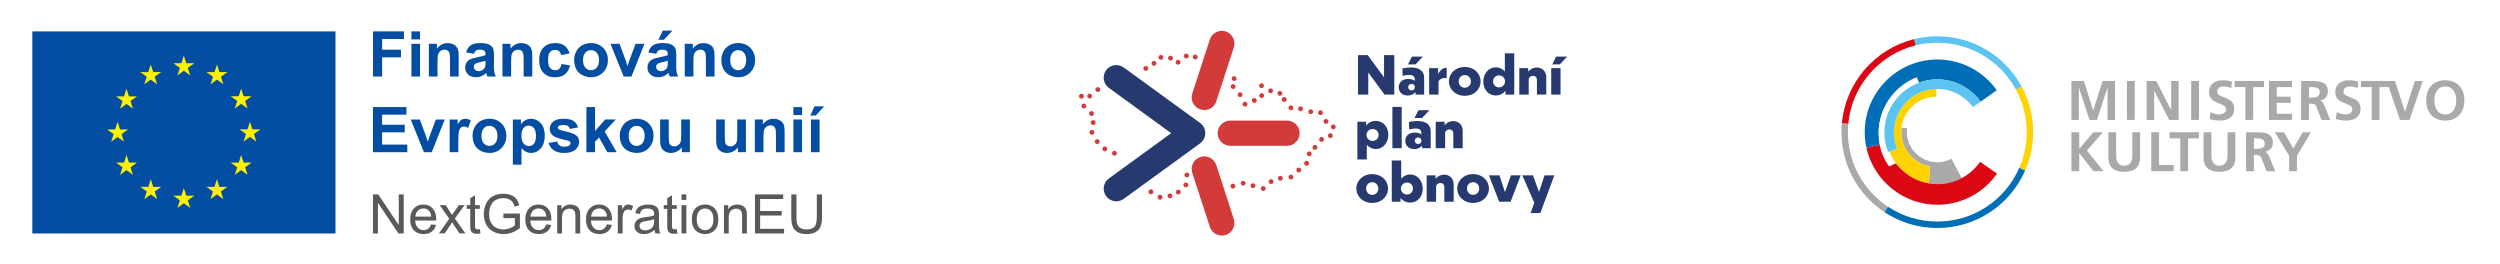 <?xml version="1.0" encoding="utf-8"?>
<!-- Generator: Adobe Illustrator 27.8.1, SVG Export Plug-In . SVG Version: 6.00 Build 0)  -->
<svg version="1.1" id="Layer_1" xmlns="http://www.w3.org/2000/svg" xmlns:xlink="http://www.w3.org/1999/xlink" x="0px" y="0px"
	 viewBox="0 0 2480 262" style="enable-background:new 0 0 2480 262;" xml:space="preserve">
<style type="text/css">
	.st0{fill:#FFFFFF;}
	.st1{fill:#034EA2;}
	.st2{fill:#FFF200;}
	.st3{fill:#58595B;}
	.st4{fill:#A9A9A9;}
	.st5{fill:none;}
	.st6{fill:#006EB7;}
	.st7{fill:#FFD300;}
	.st8{fill:#5BC4F1;}
	.st9{fill:#DB0814;}
	.st10{fill:#D33B3B;}
	.st11{fill:#263A6F;}
</style>
<rect class="st0" width="2480" height="262"/>
<g>
	<rect x="32.05" y="31.14" class="st1" width="300.75" height="200.5"/>
	<polyline class="st2" points="176.01,74.82 182.36,70.19 188.71,74.82 186.29,67.33 192.74,62.7 184.79,62.7 182.36,55.12 
		179.93,62.71 171.99,62.7 178.43,67.33 176.01,74.82 	"/>
	<polyline class="st2" points="143.17,83.64 149.52,79.01 155.86,83.64 153.45,76.15 159.89,71.52 151.95,71.52 149.51,63.94 
		147.08,71.53 139.14,71.52 145.58,76.15 143.17,83.64 	"/>
	<polyline class="st2" points="125.49,88.02 123.06,95.62 115.12,95.61 121.56,100.24 119.14,107.73 125.49,103.1 131.83,107.73 
		129.42,100.24 135.86,95.61 127.92,95.61 125.49,88.02 	"/>
	<polyline class="st2" points="116.67,135.9 123.02,140.53 120.6,133.04 127.05,128.41 119.11,128.41 116.67,120.82 114.24,128.42 
		106.3,128.41 112.74,133.04 110.33,140.53 116.67,135.9 	"/>
	<polyline class="st2" points="127.92,161.31 125.49,153.72 123.06,161.31 115.12,161.31 121.56,165.94 119.14,173.43 
		125.49,168.79 131.83,173.43 129.42,165.94 135.86,161.31 127.92,161.31 	"/>
	<polyline class="st2" points="152,185.38 149.56,177.8 147.14,185.39 139.19,185.38 145.63,190.01 143.22,197.5 149.57,192.87 
		155.91,197.5 153.5,190.01 159.94,185.38 152,185.38 	"/>
	<polyline class="st2" points="184.8,194.11 182.36,186.52 179.94,194.11 171.99,194.11 178.43,198.74 176.02,206.23 182.37,201.6 
		188.71,206.23 186.29,198.74 192.74,194.11 184.8,194.11 	"/>
	<polyline class="st2" points="217.59,185.38 215.17,177.8 212.73,185.39 204.8,185.38 211.23,190.01 208.82,197.5 215.17,192.87 
		221.51,197.5 219.09,190.01 225.54,185.38 217.59,185.38 	"/>
	<polyline class="st2" points="241.68,161.31 239.24,153.72 236.81,161.31 228.87,161.31 235.32,165.94 232.9,173.43 239.24,168.79 
		245.59,173.43 243.17,165.94 249.62,161.31 241.68,161.31 	"/>
	<polyline class="st2" points="258.34,128.32 250.39,128.32 247.96,120.73 245.53,128.32 237.59,128.32 244.03,132.95 
		241.62,140.44 247.96,135.8 254.3,140.44 251.89,132.95 258.34,128.32 	"/>
	<polyline class="st2" points="232.9,107.63 239.24,103 245.59,107.63 243.17,100.14 249.62,95.52 241.68,95.52 239.24,87.93 
		236.81,95.53 228.87,95.52 235.31,100.14 232.9,107.63 	"/>
	<polyline class="st2" points="215.26,63.94 212.83,71.54 204.89,71.52 211.32,76.16 208.91,83.65 215.27,79.01 221.6,83.65 
		219.19,76.16 225.64,71.52 217.69,71.52 215.26,63.94 	"/>
	<g>
		<path class="st1" d="M370.03,75.91V31.13h30.7v7.58h-21.66v10.6h18.7v7.58h-18.7v19.03H370.03z"/>
		<path class="st1" d="M408.12,39.07v-7.94h8.59v7.94H408.12z M408.12,75.91V43.47h8.59v32.44H408.12z"/>
		<path class="st1" d="M455.02,75.91h-8.59V59.35c0-3.5-0.18-5.77-0.55-6.8c-0.37-1.03-0.96-1.83-1.79-2.4
			c-0.82-0.57-1.82-0.86-2.98-0.86c-1.49,0-2.82,0.41-4,1.22c-1.18,0.82-1.99,1.89-2.43,3.24s-0.66,3.83-0.66,7.45v14.69h-8.58
			V43.47h7.97v4.77c2.83-3.67,6.39-5.5,10.69-5.5c1.89,0,3.62,0.34,5.19,1.02c1.57,0.68,2.75,1.55,3.56,2.61
			c0.8,1.06,1.36,2.26,1.68,3.6s0.47,3.27,0.47,5.77V75.91z"/>
		<path class="st1" d="M470.14,53.37l-7.79-1.41c0.88-3.14,2.38-5.46,4.52-6.97c2.14-1.51,5.32-2.26,9.53-2.26
			c3.83,0,6.68,0.45,8.55,1.36c1.87,0.91,3.19,2.06,3.96,3.45c0.76,1.4,1.15,3.96,1.15,7.68l-0.09,10.02c0,2.85,0.14,4.95,0.41,6.31
			c0.28,1.36,0.79,2.81,1.54,4.35h-8.49c-0.22-0.57-0.5-1.42-0.82-2.54c-0.14-0.51-0.24-0.85-0.31-1.01
			c-1.47,1.43-3.03,2.5-4.7,3.21c-1.67,0.71-3.45,1.07-5.35,1.07c-3.34,0-5.97-0.91-7.9-2.72c-1.92-1.81-2.89-4.1-2.89-6.87
			c0-1.83,0.44-3.47,1.31-4.9c0.88-1.44,2.1-2.54,3.68-3.3c1.58-0.76,3.85-1.43,6.83-2c4.01-0.75,6.79-1.46,8.34-2.11v-0.86
			c0-1.65-0.41-2.83-1.22-3.53c-0.82-0.7-2.35-1.05-4.61-1.05c-1.53,0-2.72,0.3-3.57,0.9C471.36,50.81,470.67,51.86,470.14,53.37z
			 M481.63,60.33c-1.1,0.37-2.84,0.8-5.22,1.31c-2.38,0.51-3.94,1.01-4.67,1.5c-1.12,0.79-1.68,1.8-1.68,3.02
			c0,1.2,0.45,2.24,1.34,3.12c0.9,0.88,2.04,1.31,3.42,1.31c1.55,0,3.02-0.51,4.43-1.53c1.04-0.77,1.72-1.72,2.05-2.84
			c0.22-0.73,0.34-2.13,0.34-4.19V60.33z"/>
		<path class="st1" d="M528.03,75.91h-8.59V59.35c0-3.5-0.18-5.77-0.55-6.8c-0.37-1.03-0.96-1.83-1.79-2.4
			c-0.82-0.57-1.82-0.86-2.98-0.86c-1.49,0-2.82,0.41-4,1.22c-1.18,0.82-1.99,1.89-2.43,3.24c-0.44,1.34-0.66,3.83-0.66,7.45v14.69
			h-8.58V43.47h7.97v4.77c2.83-3.67,6.39-5.5,10.69-5.5c1.89,0,3.62,0.34,5.19,1.02c1.57,0.68,2.75,1.55,3.56,2.61
			c0.8,1.06,1.36,2.26,1.68,3.6s0.47,3.27,0.47,5.77V75.91z"/>
		<path class="st1" d="M565.03,53.06l-8.46,1.53c-0.29-1.69-0.93-2.96-1.94-3.82c-1.01-0.86-2.32-1.28-3.93-1.28
			c-2.14,0-3.84,0.74-5.12,2.21c-1.27,1.48-1.91,3.95-1.91,7.41c0,3.85,0.65,6.57,1.94,8.16s3.03,2.38,5.21,2.38
			c1.63,0,2.96-0.46,4-1.39c1.04-0.93,1.77-2.52,2.2-4.78l8.43,1.44c-0.88,3.87-2.56,6.79-5.04,8.77c-2.49,1.98-5.81,2.96-9.99,2.96
			c-4.75,0-8.53-1.5-11.35-4.49c-2.82-2.99-4.23-7.14-4.23-12.43c0-5.36,1.41-9.53,4.25-12.51c2.83-2.98,6.66-4.48,11.49-4.48
			c3.95,0,7.09,0.85,9.42,2.55C562.33,46.99,564.01,49.58,565.03,53.06z"/>
		<path class="st1" d="M569.55,59.23c0-2.85,0.7-5.61,2.11-8.28c1.41-2.67,3.4-4.7,5.97-6.11c2.58-1.41,5.45-2.11,8.63-2.11
			c4.91,0,8.93,1.59,12.07,4.78c3.14,3.19,4.7,7.22,4.7,12.08c0,4.91-1.58,8.98-4.75,12.2c-3.17,3.23-7.15,4.84-11.96,4.84
			c-2.97,0-5.81-0.67-8.51-2.02c-2.7-1.34-4.75-3.31-6.16-5.91C570.25,66.12,569.55,62.96,569.55,59.23z M578.35,59.69
			c0,3.22,0.76,5.68,2.29,7.39c1.53,1.71,3.41,2.57,5.65,2.57c2.24,0,4.12-0.86,5.64-2.57c1.52-1.71,2.28-4.2,2.28-7.45
			c0-3.18-0.76-5.62-2.28-7.33c-1.52-1.71-3.4-2.57-5.64-2.57c-2.24,0-4.12,0.86-5.65,2.57C579.11,54.01,578.35,56.47,578.35,59.69z
			"/>
		<path class="st1" d="M618.67,75.91L605.6,43.47h9.01l6.11,16.56l1.77,5.53c0.47-1.41,0.76-2.33,0.89-2.78
			c0.28-0.92,0.59-1.83,0.92-2.75l6.17-16.56h8.83L626.4,75.91H618.67z"/>
		<path class="st1" d="M650.97,53.37l-7.79-1.41c0.88-3.14,2.38-5.46,4.52-6.97c2.14-1.51,5.32-2.26,9.53-2.26
			c3.83,0,6.68,0.45,8.55,1.36c1.87,0.91,3.19,2.06,3.96,3.45c0.76,1.4,1.15,3.96,1.15,7.68l-0.09,10.02c0,2.85,0.14,4.95,0.41,6.31
			c0.28,1.36,0.79,2.81,1.54,4.35h-8.49c-0.22-0.57-0.5-1.42-0.82-2.54c-0.14-0.51-0.24-0.85-0.31-1.01
			c-1.47,1.43-3.03,2.5-4.7,3.21c-1.67,0.71-3.45,1.07-5.35,1.07c-3.34,0-5.97-0.91-7.9-2.72c-1.92-1.81-2.89-4.1-2.89-6.87
			c0-1.83,0.44-3.47,1.31-4.9c0.88-1.44,2.1-2.54,3.68-3.3c1.58-0.76,3.85-1.43,6.83-2c4.01-0.75,6.79-1.46,8.34-2.11v-0.86
			c0-1.65-0.41-2.83-1.22-3.53c-0.82-0.7-2.35-1.05-4.61-1.05c-1.53,0-2.72,0.3-3.57,0.9C652.19,50.81,651.49,51.86,650.97,53.37z
			 M662.45,60.33c-1.1,0.37-2.84,0.8-5.22,1.31c-2.38,0.51-3.94,1.01-4.67,1.5c-1.12,0.79-1.68,1.8-1.68,3.02
			c0,1.2,0.45,2.24,1.34,3.12c0.9,0.88,2.04,1.31,3.42,1.31c1.55,0,3.02-0.51,4.43-1.53c1.04-0.77,1.72-1.72,2.05-2.84
			c0.22-0.73,0.34-2.13,0.34-4.19V60.33z M653.17,39.5l4.21-9.13H667l-8.4,9.13H653.17z"/>
		<path class="st1" d="M708.86,75.91h-8.59V59.35c0-3.5-0.18-5.77-0.55-6.8c-0.37-1.03-0.96-1.83-1.79-2.4
			c-0.82-0.57-1.82-0.86-2.98-0.86c-1.49,0-2.82,0.41-4,1.22c-1.18,0.82-1.99,1.89-2.43,3.24s-0.66,3.83-0.66,7.45v14.69h-8.58
			V43.47h7.97v4.77c2.83-3.67,6.39-5.5,10.69-5.5c1.89,0,3.62,0.34,5.19,1.02c1.57,0.68,2.75,1.55,3.56,2.61
			c0.8,1.06,1.36,2.26,1.68,3.6s0.47,3.27,0.47,5.77V75.91z"/>
		<path class="st1" d="M715.58,59.23c0-2.85,0.7-5.61,2.11-8.28c1.41-2.67,3.4-4.7,5.97-6.11c2.58-1.41,5.45-2.11,8.63-2.11
			c4.91,0,8.93,1.59,12.07,4.78c3.14,3.19,4.7,7.22,4.7,12.08c0,4.91-1.58,8.98-4.75,12.2c-3.17,3.23-7.15,4.84-11.96,4.84
			c-2.97,0-5.81-0.67-8.51-2.02c-2.7-1.34-4.75-3.31-6.16-5.91C716.28,66.12,715.58,62.96,715.58,59.23z M724.38,59.69
			c0,3.22,0.76,5.68,2.29,7.39c1.53,1.71,3.41,2.57,5.65,2.57c2.24,0,4.12-0.86,5.64-2.57c1.52-1.71,2.28-4.2,2.28-7.45
			c0-3.18-0.76-5.62-2.28-7.33c-1.52-1.71-3.4-2.57-5.64-2.57c-2.24,0-4.12,0.86-5.65,2.57C725.14,54.01,724.38,56.47,724.38,59.69z
			"/>
		<path class="st1" d="M369.97,150.99v-44.79h33.21v7.58h-24.16v9.93h22.48v7.55h-22.48v12.19h25.02v7.55H369.97z"/>
		<path class="st1" d="M420.56,150.99l-13.08-32.44h9.01l6.11,16.56l1.77,5.53c0.47-1.41,0.76-2.33,0.89-2.78
			c0.28-0.92,0.59-1.83,0.92-2.75l6.17-16.56h8.83l-12.89,32.44H420.56z"/>
		<path class="st1" d="M454.65,150.99h-8.59v-32.44h7.97v4.61c1.36-2.18,2.59-3.61,3.68-4.31c1.09-0.69,2.33-1.04,3.71-1.04
			c1.96,0,3.84,0.54,5.65,1.62l-2.66,7.48c-1.45-0.94-2.79-1.41-4.03-1.41c-1.2,0-2.22,0.33-3.06,0.99
			c-0.84,0.66-1.49,1.86-1.97,3.59c-0.48,1.73-0.72,5.36-0.72,10.88V150.99z"/>
		<path class="st1" d="M468.79,134.31c0-2.85,0.7-5.61,2.11-8.28c1.41-2.67,3.4-4.7,5.97-6.11c2.58-1.41,5.45-2.11,8.63-2.11
			c4.91,0,8.93,1.59,12.07,4.78c3.14,3.19,4.7,7.22,4.7,12.08c0,4.91-1.58,8.98-4.75,12.2c-3.17,3.23-7.15,4.84-11.96,4.84
			c-2.97,0-5.81-0.67-8.51-2.02c-2.7-1.34-4.75-3.31-6.16-5.91C469.5,141.2,468.79,138.04,468.79,134.31z M477.59,134.77
			c0,3.22,0.76,5.68,2.29,7.39c1.53,1.71,3.41,2.57,5.65,2.57c2.24,0,4.12-0.86,5.64-2.57c1.52-1.71,2.28-4.2,2.28-7.45
			c0-3.18-0.76-5.62-2.28-7.33c-1.52-1.71-3.4-2.57-5.64-2.57c-2.24,0-4.12,0.86-5.65,2.57
			C478.36,129.09,477.59,131.55,477.59,134.77z"/>
		<path class="st1" d="M508.75,118.55h8.01v4.77c1.04-1.63,2.44-2.95,4.21-3.97c1.77-1.02,3.74-1.53,5.9-1.53
			c3.77,0,6.97,1.48,9.59,4.43c2.63,2.95,3.94,7.07,3.94,12.34c0,5.42-1.32,9.63-3.97,12.63c-2.65,3-5.86,4.51-9.62,4.51
			c-1.79,0-3.42-0.36-4.87-1.07c-1.46-0.71-2.99-1.93-4.6-3.67v16.34h-8.59V118.55z M517.25,134.22c0,3.65,0.72,6.34,2.17,8.08
			c1.45,1.74,3.21,2.61,5.29,2.61c2,0,3.65-0.8,4.98-2.4c1.32-1.6,1.99-4.22,1.99-7.87c0-3.4-0.68-5.93-2.05-7.58
			c-1.36-1.65-3.06-2.47-5.07-2.47c-2.1,0-3.84,0.81-5.22,2.43C517.94,128.64,517.25,131.04,517.25,134.22z"/>
		<path class="st1" d="M544.19,141.73l8.62-1.31c0.37,1.67,1.11,2.94,2.23,3.8c1.12,0.87,2.69,1.3,4.71,1.3
			c2.22,0,3.89-0.41,5.01-1.22c0.75-0.57,1.13-1.33,1.13-2.29c0-0.65-0.2-1.19-0.61-1.62c-0.43-0.41-1.39-0.78-2.87-1.13
			c-6.93-1.53-11.31-2.92-13.17-4.19c-2.57-1.75-3.85-4.19-3.85-7.3c0-2.81,1.11-5.17,3.33-7.09c2.22-1.91,5.66-2.87,10.33-2.87
			c4.44,0,7.74,0.72,9.9,2.17c2.16,1.45,3.65,3.58,4.46,6.42l-8.1,1.5c-0.35-1.26-1-2.23-1.97-2.9c-0.97-0.67-2.35-1.01-4.14-1.01
			c-2.26,0-3.88,0.32-4.86,0.95c-0.65,0.45-0.98,1.03-0.98,1.74c0,0.61,0.28,1.13,0.86,1.56c0.77,0.57,3.45,1.37,8.02,2.41
			c4.57,1.04,7.76,2.31,9.58,3.82c1.79,1.53,2.69,3.66,2.69,6.38c0,2.97-1.24,5.53-3.73,7.67c-2.49,2.14-6.16,3.21-11.03,3.21
			c-4.42,0-7.92-0.9-10.49-2.69C546.67,147.24,544.99,144.81,544.19,141.73z"/>
		<path class="st1" d="M581.71,150.99v-44.79h8.58v23.77l10.05-11.43h10.57l-11.09,11.85l11.88,20.59h-9.26l-8.16-14.57l-4,4.19
			v10.39H581.71z"/>
		<path class="st1" d="M614.82,134.31c0-2.85,0.7-5.61,2.11-8.28c1.41-2.67,3.4-4.7,5.97-6.11c2.58-1.41,5.45-2.11,8.63-2.11
			c4.91,0,8.93,1.59,12.07,4.78c3.14,3.19,4.7,7.22,4.7,12.08c0,4.91-1.58,8.98-4.75,12.2c-3.17,3.23-7.15,4.84-11.96,4.84
			c-2.97,0-5.81-0.67-8.51-2.02c-2.7-1.34-4.75-3.31-6.16-5.91C615.53,141.2,614.82,138.04,614.82,134.31z M623.62,134.77
			c0,3.22,0.76,5.68,2.29,7.39c1.53,1.71,3.41,2.57,5.65,2.57c2.24,0,4.12-0.86,5.64-2.57c1.52-1.71,2.28-4.2,2.28-7.45
			c0-3.18-0.76-5.62-2.28-7.33c-1.52-1.71-3.4-2.57-5.64-2.57c-2.24,0-4.12,0.86-5.65,2.57
			C624.39,129.09,623.62,131.55,623.62,134.77z"/>
		<path class="st1" d="M676.38,150.99v-4.86c-1.18,1.73-2.73,3.1-4.66,4.09c-1.92,1-3.96,1.5-6.09,1.5c-2.18,0-4.14-0.48-5.87-1.44
			c-1.73-0.96-2.98-2.3-3.76-4.03c-0.77-1.73-1.16-4.12-1.16-7.18v-20.53h8.58v14.91c0,4.56,0.16,7.36,0.47,8.39
			c0.32,1.03,0.89,1.84,1.73,2.44c0.83,0.6,1.89,0.9,3.18,0.9c1.47,0,2.78-0.4,3.94-1.21c1.16-0.8,1.96-1.8,2.38-2.99
			c0.43-1.19,0.64-4.11,0.64-8.75v-13.69h8.58v32.44H676.38z"/>
		<path class="st1" d="M731.98,150.99v-4.86c-1.18,1.73-2.73,3.1-4.66,4.09c-1.92,1-3.96,1.5-6.09,1.5c-2.18,0-4.14-0.48-5.87-1.44
			c-1.73-0.96-2.98-2.3-3.76-4.03c-0.77-1.73-1.16-4.12-1.16-7.18v-20.53h8.58v14.91c0,4.56,0.16,7.36,0.47,8.39
			c0.32,1.03,0.89,1.84,1.73,2.44c0.83,0.6,1.89,0.9,3.18,0.9c1.47,0,2.78-0.4,3.94-1.21c1.16-0.8,1.96-1.8,2.38-2.99
			c0.43-1.19,0.64-4.11,0.64-8.75v-13.69h8.58v32.44H731.98z"/>
		<path class="st1" d="M778.36,150.99h-8.59v-16.56c0-3.5-0.18-5.77-0.55-6.8c-0.37-1.03-0.96-1.83-1.79-2.4
			c-0.82-0.57-1.82-0.86-2.98-0.86c-1.49,0-2.82,0.41-4,1.22c-1.18,0.82-1.99,1.89-2.43,3.24c-0.44,1.34-0.66,3.83-0.66,7.45v14.7
			h-8.58v-32.44h7.97v4.77c2.83-3.67,6.39-5.5,10.69-5.5c1.89,0,3.62,0.34,5.19,1.02c1.57,0.68,2.75,1.55,3.56,2.61
			c0.8,1.06,1.36,2.26,1.68,3.6c0.32,1.34,0.47,3.27,0.47,5.77V150.99z"/>
		<path class="st1" d="M787.06,114.15v-7.94h8.59v7.94H787.06z M787.06,150.99v-32.44h8.59v32.44H787.06z"/>
		<path class="st1" d="M803.81,114.58l4.22-9.13h9.62l-8.4,9.13H803.81z M804.45,150.99v-32.44h8.59v32.44H804.45z"/>
	</g>
	<g>
		<g>
			<path class="st3" d="M369.98,231.57v-38.71h5.25l20.33,30.39v-30.39h4.91v38.71h-5.25l-20.33-30.42v30.42H369.98z"/>
			<path class="st3" d="M427.68,222.53l4.91,0.61c-0.77,2.87-2.21,5.1-4.3,6.68c-2.1,1.58-4.77,2.38-8.03,2.38
				c-4.1,0-7.35-1.26-9.76-3.79c-2.4-2.53-3.6-6.07-3.6-10.63c0-4.72,1.22-8.38,3.65-10.99s5.58-3.91,9.45-3.91
				c3.75,0,6.81,1.28,9.19,3.83c2.38,2.55,3.57,6.14,3.57,10.77c0,0.28-0.01,0.7-0.03,1.27h-20.91c0.18,3.08,1.05,5.44,2.61,7.08
				c1.57,1.64,3.52,2.46,5.86,2.46c1.74,0,3.23-0.46,4.46-1.37S426.96,224.54,427.68,222.53z M412.07,214.85h15.66
				c-0.21-2.36-0.81-4.13-1.8-5.31c-1.51-1.83-3.48-2.75-5.89-2.75c-2.18,0-4.02,0.73-5.51,2.19
				C413.05,210.45,412.23,212.4,412.07,214.85z"/>
			<path class="st3" d="M435.39,231.57l10.25-14.58l-9.48-13.47h5.94l4.3,6.57c0.81,1.25,1.46,2.3,1.95,3.14
				c0.77-1.16,1.49-2.19,2.14-3.09l4.73-6.63h5.68l-9.69,13.2l10.43,14.84h-5.84l-5.76-8.71l-1.53-2.35l-7.37,11.07H435.39z"/>
			<path class="st3" d="M475.98,227.31l0.69,4.2c-1.34,0.28-2.54,0.42-3.59,0.42c-1.73,0-3.06-0.27-4.01-0.82
				c-0.95-0.54-1.62-1.26-2.01-2.15c-0.39-0.89-0.58-2.76-0.58-5.61v-16.13h-3.49v-3.7h3.49v-6.95l4.73-2.85v9.8h4.78v3.7h-4.78
				v16.4c0,1.36,0.08,2.23,0.25,2.61c0.17,0.39,0.44,0.7,0.82,0.92c0.38,0.23,0.92,0.34,1.62,0.34
				C474.42,227.5,475.12,227.44,475.98,227.31z"/>
			<path class="st3" d="M499.35,216.38v-4.54l16.4-0.03v14.37c-2.52,2.01-5.11,3.52-7.79,4.53c-2.68,1.01-5.42,1.52-8.24,1.52
				c-3.8,0-7.26-0.81-10.37-2.44c-3.11-1.63-5.45-3.98-7.04-7.06c-1.58-3.08-2.38-6.52-2.38-10.32c0-3.77,0.79-7.28,2.36-10.55
				c1.58-3.27,3.84-5.69,6.8-7.28c2.96-1.58,6.36-2.38,10.22-2.38c2.8,0,5.33,0.45,7.59,1.36c2.26,0.91,4.04,2.17,5.32,3.79
				c1.29,1.62,2.26,3.73,2.93,6.34l-4.62,1.27c-0.58-1.97-1.3-3.52-2.17-4.65c-0.86-1.13-2.1-2.03-3.7-2.71
				c-1.6-0.68-3.38-1.02-5.33-1.02c-2.34,0-4.37,0.36-6.07,1.07c-1.71,0.71-3.09,1.65-4.13,2.81c-1.05,1.16-1.86,2.44-2.44,3.83
				c-0.99,2.39-1.48,4.99-1.48,7.79c0,3.45,0.59,6.34,1.78,8.66c1.19,2.32,2.92,4.05,5.19,5.18c2.27,1.13,4.68,1.69,7.23,1.69
				c2.22,0,4.38-0.43,6.5-1.28c2.11-0.85,3.71-1.76,4.81-2.73v-7.21H499.35z"/>
			<path class="st3" d="M541.89,222.53l4.91,0.61c-0.77,2.87-2.21,5.1-4.3,6.68c-2.1,1.58-4.77,2.38-8.03,2.38
				c-4.1,0-7.35-1.26-9.76-3.79c-2.4-2.53-3.6-6.07-3.6-10.63c0-4.72,1.22-8.38,3.65-10.99s5.58-3.91,9.45-3.91
				c3.75,0,6.81,1.28,9.19,3.83c2.38,2.55,3.57,6.14,3.57,10.77c0,0.28-0.01,0.7-0.03,1.27h-20.91c0.17,3.08,1.05,5.44,2.61,7.08
				c1.57,1.64,3.52,2.46,5.86,2.46c1.74,0,3.23-0.46,4.46-1.37S541.17,224.54,541.89,222.53z M526.28,214.85h15.66
				c-0.21-2.36-0.81-4.13-1.8-5.31c-1.51-1.83-3.48-2.75-5.89-2.75c-2.18,0-4.02,0.73-5.51,2.19
				C527.27,210.45,526.44,212.4,526.28,214.85z"/>
			<path class="st3" d="M552.77,231.57v-28.04h4.28v3.99c2.06-3.08,5.03-4.62,8.92-4.62c1.69,0,3.24,0.3,4.66,0.91
				c1.42,0.61,2.48,1.4,3.18,2.39c0.7,0.99,1.2,2.16,1.48,3.51c0.18,0.88,0.26,2.42,0.26,4.62v17.24h-4.75v-17.06
				c0-1.94-0.19-3.38-0.55-4.34c-0.37-0.96-1.03-1.73-1.97-2.3c-0.94-0.57-2.05-0.86-3.31-0.86c-2.03,0-3.77,0.64-5.24,1.93
				c-1.47,1.29-2.21,3.72-2.21,7.32v15.32H552.77z"/>
			<path class="st3" d="M602.05,222.53l4.91,0.61c-0.77,2.87-2.21,5.1-4.3,6.68c-2.1,1.58-4.77,2.38-8.03,2.38
				c-4.1,0-7.35-1.26-9.76-3.79c-2.4-2.53-3.6-6.07-3.6-10.63c0-4.72,1.22-8.38,3.65-10.99s5.58-3.91,9.45-3.91
				c3.75,0,6.81,1.28,9.19,3.83c2.38,2.55,3.57,6.14,3.57,10.77c0,0.28-0.01,0.7-0.03,1.27h-20.91c0.18,3.08,1.05,5.44,2.61,7.08
				c1.57,1.64,3.52,2.46,5.86,2.46c1.74,0,3.23-0.46,4.46-1.37C600.35,226,601.33,224.54,602.05,222.53z M586.44,214.85h15.66
				c-0.21-2.36-0.81-4.13-1.8-5.31c-1.51-1.83-3.48-2.75-5.89-2.75c-2.18,0-4.02,0.73-5.51,2.19
				C587.42,210.45,586.6,212.4,586.44,214.85z"/>
			<path class="st3" d="M612.88,231.57v-28.04h4.28v4.25c1.09-1.99,2.1-3.3,3.02-3.93c0.92-0.63,1.94-0.95,3.05-0.95
				c1.6,0,3.23,0.51,4.88,1.53l-1.64,4.41c-1.16-0.69-2.32-1.03-3.49-1.03c-1.04,0-1.97,0.31-2.8,0.94
				c-0.83,0.63-1.42,1.49-1.77,2.6c-0.53,1.69-0.79,3.54-0.79,5.55v14.68H612.88z"/>
			<path class="st3" d="M649.24,228.11c-1.76,1.5-3.46,2.55-5.08,3.17c-1.63,0.62-3.38,0.92-5.24,0.92c-3.08,0-5.45-0.75-7.1-2.26
				c-1.65-1.51-2.48-3.43-2.48-5.77c0-1.37,0.31-2.63,0.94-3.76c0.62-1.14,1.44-2.05,2.46-2.73c1.01-0.69,2.15-1.21,3.42-1.56
				c0.93-0.25,2.34-0.48,4.23-0.71c3.84-0.46,6.66-1,8.48-1.64c0.02-0.65,0.03-1.07,0.03-1.24c0-1.94-0.45-3.3-1.35-4.09
				c-1.21-1.07-3.02-1.61-5.41-1.61c-2.24,0-3.89,0.39-4.95,1.18c-1.07,0.78-1.85,2.17-2.36,4.16l-4.65-0.63
				c0.42-1.99,1.12-3.6,2.09-4.82c0.97-1.22,2.37-2.17,4.2-2.83c1.83-0.66,3.95-0.99,6.36-0.99c2.39,0,4.34,0.28,5.84,0.85
				c1.5,0.56,2.6,1.27,3.3,2.13c0.7,0.85,1.2,1.93,1.48,3.23c0.16,0.81,0.24,2.27,0.24,4.38v6.34c0,4.42,0.1,7.21,0.3,8.39
				c0.2,1.17,0.6,2.29,1.2,3.37h-4.96C649.7,230.58,649.38,229.43,649.24,228.11z M648.84,217.49c-1.73,0.7-4.31,1.3-7.76,1.8
				c-1.95,0.28-3.34,0.6-4.15,0.95c-0.81,0.35-1.44,0.87-1.88,1.55c-0.44,0.68-0.66,1.43-0.66,2.26c0,1.27,0.48,2.32,1.44,3.17
				c0.96,0.85,2.36,1.27,4.21,1.27c1.83,0,3.46-0.4,4.89-1.2c1.42-0.8,2.47-1.9,3.14-3.29c0.51-1.07,0.77-2.66,0.77-4.75V217.49z"/>
			<path class="st3" d="M671.39,227.31l0.69,4.2c-1.34,0.28-2.54,0.42-3.59,0.42c-1.73,0-3.06-0.27-4.01-0.82
				c-0.95-0.54-1.62-1.26-2.01-2.15c-0.39-0.89-0.58-2.76-0.58-5.61v-16.13h-3.49v-3.7h3.49v-6.95l4.73-2.85v9.8h4.78v3.7h-4.78
				v16.4c0,1.36,0.08,2.23,0.25,2.61c0.17,0.39,0.44,0.7,0.82,0.92c0.38,0.23,0.92,0.34,1.62,0.34
				C669.84,227.5,670.53,227.44,671.39,227.31z"/>
			<path class="st3" d="M676.07,198.32v-5.47h4.75v5.47H676.07z M676.07,231.57v-28.04h4.75v28.04H676.07z"/>
			<path class="st3" d="M686.29,217.54c0-5.19,1.44-9.04,4.33-11.54c2.41-2.08,5.35-3.12,8.82-3.12c3.86,0,7.01,1.26,9.45,3.79
				c2.45,2.53,3.67,6.02,3.67,10.47c0,3.61-0.54,6.45-1.62,8.52c-1.08,2.07-2.66,3.67-4.73,4.82c-2.07,1.14-4.33,1.72-6.77,1.72
				c-3.93,0-7.1-1.26-9.52-3.78C687.5,225.9,686.29,222.28,686.29,217.54z M691.17,217.54c0,3.59,0.78,6.28,2.35,8.07
				c1.57,1.79,3.54,2.68,5.92,2.68c2.36,0,4.32-0.9,5.89-2.69c1.57-1.8,2.35-4.53,2.35-8.21c0-3.47-0.79-6.1-2.36-7.88
				c-1.58-1.79-3.53-2.68-5.88-2.68c-2.38,0-4.35,0.89-5.92,2.67C691.96,211.27,691.17,213.95,691.17,217.54z"/>
			<path class="st3" d="M718.14,231.57v-28.04h4.28v3.99c2.06-3.08,5.03-4.62,8.92-4.62c1.69,0,3.24,0.3,4.66,0.91
				c1.42,0.61,2.48,1.4,3.18,2.39c0.7,0.99,1.2,2.16,1.48,3.51c0.18,0.88,0.26,2.42,0.26,4.62v17.24h-4.75v-17.06
				c0-1.94-0.19-3.38-0.55-4.34c-0.37-0.96-1.03-1.73-1.97-2.3c-0.94-0.57-2.05-0.86-3.31-0.86c-2.03,0-3.77,0.64-5.24,1.93
				c-1.47,1.29-2.21,3.72-2.21,7.32v15.32H718.14z"/>
			<path class="st3" d="M748.93,231.57v-38.71h27.99v4.57h-22.87v11.86h21.42v4.54h-21.42V227h23.77v4.57H748.93z"/>
			<path class="st3" d="M810.3,192.85h5.12v22.37c0,3.89-0.44,6.98-1.32,9.27s-2.47,4.15-4.77,5.58c-2.3,1.44-5.31,2.15-9.04,2.15
				c-3.63,0-6.59-0.62-8.9-1.87c-2.31-1.25-3.95-3.06-4.94-5.43c-0.99-2.37-1.48-5.6-1.48-9.71v-22.37h5.12v22.34
				c0,3.36,0.31,5.84,0.94,7.43c0.62,1.59,1.7,2.82,3.22,3.68c1.52,0.86,3.38,1.29,5.58,1.29c3.77,0,6.45-0.85,8.05-2.56
				c1.6-1.71,2.4-4.99,2.4-9.85V192.85z"/>
		</g>
	</g>
</g>
<g>
	<path class="st4" d="M2054.82,80.32h12.4l9.19,29.28h0.12l9.19-29.28h12.39v38.63h-7.42V87.07h-0.12l-10.39,31.88h-7.42
		l-10.41-31.88l-0.11,0.12v31.76h-7.42V80.32z"/>
	<path class="st4" d="M2109.91,80.32h7.75v38.63h-7.75V80.32z"/>
	<path class="st4" d="M2129.5,80.32h9.52l14.72,28.89h0.1V80.32h7.42v38.63h-9.46l-14.78-28.89h-0.09v28.89h-7.43V80.32z"/>
	<path class="st4" d="M2173.65,80.32h7.74v38.63h-7.74V80.32z"/>
	<path class="st4" d="M2213.42,87.4c-2.44-1.05-5.15-1.66-7.86-1.66c-2.66,0-6.09,1.16-6.09,5.37c0,6.7,16.93,3.87,16.93,16.82
		c0,8.46-6.69,11.67-14.5,11.67c-4.2,0-6.07-0.54-9.89-1.49l0.71-6.97c2.66,1.44,5.69,2.38,8.75,2.38c2.92,0,6.87-1.5,6.87-4.98
		c0-7.36-16.94-4.32-16.94-17.11c0-8.63,6.7-11.79,13.5-11.79c3.33,0,6.42,0.45,9.25,1.39L2213.42,87.4z"/>
	<path class="st4" d="M2227.43,86.41h-10.69v-6.09h29.13v6.09h-10.69v32.54h-7.74V86.41z"/>
	<path class="st4" d="M2250.79,80.32h22.82v6.09h-15.06v9.53h13.79v6.08h-13.79v10.85h15.19v6.08h-22.94V80.32z"/>
	<path class="st4" d="M2282.73,80.32h8.35c8.3,0,18.21-0.27,18.21,10.46c0,4.54-3.04,8.31-7.97,8.96v0.12
		c2.09,0.16,3.32,2.27,4.1,3.98l6.19,15.11h-8.62l-4.66-12.06c-1.1-2.88-2.1-3.99-5.37-3.99h-2.49v16.05h-7.74V80.32z
		 M2290.47,96.82h2.55c3.82,0,8.19-0.55,8.19-5.37c0-4.65-4.32-5.04-8.19-5.04h-2.55V96.82z"/>
	<path class="st4" d="M2338.7,87.4c-2.44-1.05-5.15-1.66-7.86-1.66c-2.67,0-6.09,1.16-6.09,5.37c0,6.7,16.94,3.87,16.94,16.82
		c0,8.46-6.7,11.67-14.51,11.67c-4.2,0-6.09-0.54-9.9-1.49l0.71-6.97c2.66,1.44,5.7,2.38,8.74,2.38c2.93,0,6.87-1.5,6.87-4.98
		c0-7.36-16.94-4.32-16.94-17.11c0-8.63,6.69-11.79,13.51-11.79c3.32,0,6.41,0.45,9.24,1.39L2338.7,87.4z"/>
	<path class="st4" d="M2352.73,86.41h-10.71v-6.09h29.15v6.09h-10.69v32.54h-7.74V86.41z"/>
	<path class="st4" d="M2367.5,80.32h8.29l9.91,30.33h0.12l9.79-30.33h7.69l-13.01,38.63h-9.51L2367.5,80.32z"/>
	<path class="st4" d="M2425.73,79.65c12.13,0,18.93,8.2,18.93,19.87c0,11.67-6.7,20.08-18.93,20.08c-12.38,0-18.93-8.24-18.93-20.08
		C2406.8,87.68,2413.44,79.65,2425.73,79.65z M2425.73,113.53c7.92,0,10.85-7.03,10.85-14c0-6.8-3.16-13.78-10.85-13.78
		c-7.68,0-10.84,6.98-10.84,13.78C2414.89,106.5,2417.81,113.53,2425.73,113.53z"/>
	<g>
		<path class="st4" d="M2054.84,131.18h7.75v16.6l13.95-16.6h9.52l-15.88,18.21l16.54,20.42h-10.13l-13.88-17.93h-0.12v17.93h-7.75
			V131.18z"/>
		<path class="st4" d="M2091.49,131.18h7.74v22.3c0,6.58,2.11,10.9,8.03,10.9c5.91,0,8.01-4.32,8.01-10.9v-22.3h7.75v24.68
			c0,10.35-5.86,14.6-15.76,14.6c-9.92,0-15.78-4.26-15.78-14.6V131.18z"/>
		<path class="st4" d="M2134.05,131.18h7.75v32.54h14.55v6.08h-22.3V131.18z"/>
		<path class="st4" d="M2162.84,137.26h-10.69v-6.08h29.14v6.08h-10.7v32.54h-7.75V137.26z"/>
		<path class="st4" d="M2185.94,131.18h7.75v22.3c0,6.58,2.09,10.9,8.01,10.9c5.92,0,8.03-4.32,8.03-10.9v-22.3h7.74v24.68
			c0,10.35-5.87,14.6-15.78,14.6c-9.9,0-15.76-4.26-15.76-14.6V131.18z"/>
		<path class="st4" d="M2228.14,131.18h8.36c8.3,0,18.2-0.28,18.2,10.46c0,4.54-3.05,8.3-7.97,8.96v0.12
			c2.11,0.16,3.32,2.27,4.1,3.98l6.2,15.11h-8.64l-4.64-12.06c-1.11-2.88-2.11-3.99-5.38-3.99h-2.49v16.05h-7.75V131.18z
			 M2235.89,147.67h2.54c3.82,0,8.2-0.55,8.2-5.38c0-4.65-4.32-5.04-8.2-5.04h-2.54V147.67z"/>
		<path class="st4" d="M2270.82,154.53l-14.11-23.35h9.08l9.15,16.21l9.29-16.21h8.2l-13.85,23.35v15.27h-7.76V154.53z"/>
	</g>
	<g>
		<path class="st5" d="M1921.81,42.4c-7.29,0-14.53,0.89-21.53,2.63c-36.48,9.09-63.31,40.35-66.78,77.78l-4.19-0.4l4.19,0.4
			c-0.24,2.73-0.37,5.51-0.37,8.28c0,29.87,14.9,57.55,39.85,74.05c14.49,9.57,31.38,14.64,48.84,14.64
			c35.3,0,67.22-20.92,81.33-53.29c4.88-11.18,7.35-23.09,7.35-35.4c0-14.76-3.7-29.38-10.71-42.27
			C1984.23,60.18,1954.36,42.4,1921.81,42.4z"/>
		<path class="st4" d="M1833.12,131.09c0-2.76,0.13-5.55,0.37-8.28l-4.19-0.4l-2.19-0.2c-0.28,2.92-0.41,5.9-0.41,8.87
			c0,32.02,15.97,61.7,42.73,79.38l3.53-5.33C1848.02,188.64,1833.12,160.96,1833.12,131.09z"/>
		<path class="st6" d="M1921.81,219.77c-17.46,0-34.34-5.07-48.84-14.64l-3.53,5.33c15.55,10.28,33.65,15.71,52.37,15.71
			c37.84,0,72.08-22.43,87.21-57.13l-5.88-2.56C1989.03,198.86,1957.11,219.77,1921.81,219.77z"/>
		<path class="st7" d="M2005.42,85.75l-5.63,3.07c7.01,12.89,10.71,27.5,10.71,42.27c0,12.31-2.47,24.22-7.35,35.4l5.88,2.56
			c5.23-12,7.88-24.76,7.88-37.96C2016.9,115.25,2012.93,99.58,2005.42,85.75z"/>
		<path class="st8" d="M1921.81,42.4c32.55,0,62.42,17.79,77.98,46.42l5.63-3.07c-16.68-30.69-48.72-49.76-83.61-49.76
			c-7.81,0-15.57,0.95-23.08,2.83l1.55,6.21C1907.28,43.29,1914.52,42.4,1921.81,42.4z"/>
		<path class="st9" d="M1833.5,122.81c3.47-37.43,30.3-68.69,66.78-77.78l-1.55-6.21c-39.11,9.75-67.89,43.27-71.61,83.4h0l2.19,0.2
			L1833.5,122.81z"/>
		<path class="st4" d="M1914.55,165.12l-1.14,16.83c2.78,0.46,5.61,0.71,8.48,0.71c8.5,0,16.74-2.11,24.06-5.97l-10.05-19.2
			c-4.36,2.28-9.08,3.44-14.04,3.44c-16.72,0-30.32-13.61-30.32-30.33l0.2-3.42l-5.42-0.61c-0.17,1.4-0.27,2.83-0.27,4.27
			C1886.05,147.67,1898.03,162.08,1914.55,165.12z"/>
		<path class="st7" d="M1878.78,131.36c0,5.61,1.1,11.26,3.19,16.42l-7.92,2.52c1.63,3.85,3.7,7.54,6.12,11.03
			c7.89,10.78,19.82,18.34,33.24,20.62l1.14-16.83c-16.51-3.03-28.5-17.45-28.5-34.28c0-1.44,0.1-2.87,0.27-4.27
			c2.11-17.21,16.8-30.59,34.58-30.59v-7.77C1897.57,88.77,1878.78,107.91,1878.78,131.36z"/>
		<path class="st6" d="M1864.7,143.7c-0.72-3.78-1.09-7.7-1.09-11.8c0-24.22,15.18-46.37,37.77-55.11l2.05,5.31
			c5.76-2.17,12-3.37,18.52-3.37c16.89,0,33,8.38,42.87,22.1l15.97-11.27c-13.49-19.12-35.51-30.54-58.9-30.54
			c-39.72,0-72.05,32.32-72.05,72.06c0,5.23,0.57,10.45,1.67,15.51l10-2.19L1864.7,143.7z"/>
		<path class="st0" d="M1872.98,150.63c-2.55-6.27-3.66-12.44-3.66-19.27c0-22.51,14.2-41.74,34.11-49.26l-2.05-5.31
			c-22.59,8.74-37.77,30.89-37.77,55.11c0,4.1,0.36,8.03,1.09,11.8c1.48,7.63,4.47,14.67,9.28,21.39l6.7-3.03
			c-0.17-0.25-0.34-0.49-0.52-0.73c-2.42-3.49-4.49-7.18-6.12-11.03L1872.98,150.63z"/>
		<path class="st8" d="M1921.95,78.74c-6.52,0-12.75,1.19-18.52,3.37c-19.91,7.51-34.11,26.75-34.11,49.26
			c0,6.83,1.11,13,3.66,19.27l1.07-0.33l7.92-2.52c-2.09-5.15-3.19-10.81-3.19-16.42c0-23.45,18.79-42.58,42.11-43.14
			c0.35-0.01,0.7-0.03,1.06-0.03c13.86,0,26.98,6.74,35.08,18.01l7.82-5.34c-0.01,0-0.01-0.01-0.02-0.02
			C1954.95,87.11,1938.84,78.74,1921.95,78.74z"/>
		<path class="st9" d="M1880.7,162.05c7.89,10.39,19.58,17.67,32.7,19.89c2.78,0.46,5.61,0.71,8.48,0.71
			c8.5,0,16.74-2.11,24.06-5.97c7.19-3.8,13.5-9.3,18.3-16.17l16.8,11.71c-13.48,19.35-35.6,30.91-59.16,30.91
			c-33.59,0-63.18-23.77-70.38-56.54l10-2.19l3.18-0.7c1.48,7.63,4.47,14.67,9.28,21.39l6.7-3.03L1880.7,162.05z"/>
	</g>
</g>
<g>
	<path class="st10" d="M1148.34,195.94c-0.18-1.32,0.74-2.54,2.07-2.71c1.32-0.18,2.53,0.74,2.72,2.07
		c0.18,1.32-0.74,2.54-2.07,2.72c-0.11,0.02-0.21,0.03-0.33,0.03C1149.54,198.03,1148.5,197.14,1148.34,195.94 M1159.99,196.62
		c-1.29-0.38-2.02-1.72-1.64-2.99c0.38-1.29,1.72-2.02,3-1.64c1.29,0.38,2.02,1.72,1.64,2.99c-0.31,1.05-1.28,1.74-2.32,1.74
		C1160.44,196.72,1160.21,196.69,1159.99,196.62 M1167.68,192.63c-1.17-0.67-1.57-2.14-0.91-3.29c0.66-1.16,2.14-1.57,3.29-0.91
		c1.16,0.67,1.57,2.14,0.9,3.29c-0.44,0.78-1.26,1.23-2.1,1.23C1168.46,192.95,1168.06,192.85,1167.68,192.63 M1140.2,192.12
		c-1.04-0.83-1.22-2.36-0.39-3.39c0.83-1.05,2.36-1.22,3.4-0.38c1.04,0.83,1.21,2.35,0.38,3.39c-0.47,0.6-1.18,0.91-1.88,0.91
		C1141.18,192.64,1140.65,192.48,1140.2,192.12 M1252.91,189.39c-1.33-0.13-2.3-1.3-2.16-2.64c0.13-1.32,1.3-2.3,2.64-2.17h-0.01
		c1.33,0.13,2.3,1.31,2.17,2.64c-0.12,1.25-1.17,2.17-2.4,2.17C1253.07,189.4,1252.99,189.4,1252.91,189.39 M1220.64,184.91
		c-0.15-1.33,0.79-2.53,2.13-2.67c1.32-0.16,2.52,0.79,2.68,2.11c0.16,1.32-0.8,2.52-2.12,2.68c-0.1,0.01-0.18,0.02-0.28,0.02
		C1221.83,187.05,1220.78,186.14,1220.64,184.91 M1242.04,186.44c-1.25-0.47-1.87-1.87-1.38-3.12c0.47-1.25,1.88-1.87,3.12-1.38
		c1.25,0.47,1.86,1.88,1.38,3.12c-0.37,0.96-1.29,1.54-2.25,1.54C1242.62,186.6,1242.33,186.56,1242.04,186.44 M1174.45,184.95
		c-0.82-1.05-0.64-2.57,0.42-3.39c1.05-0.82,2.57-0.64,3.39,0.42c0.82,1.05,0.64,2.57-0.41,3.39c-0.44,0.34-0.97,0.51-1.49,0.51
		C1175.64,185.88,1174.93,185.56,1174.45,184.95 M1231.01,182.68c-0.51-1.23,0.08-2.65,1.31-3.15c1.23-0.51,2.65,0.08,3.15,1.31
		c0.51,1.23-0.08,2.65-1.31,3.15c-0.3,0.13-0.61,0.18-0.92,0.18C1232.3,184.18,1231.39,183.62,1231.01,182.68 M1259.3,182
		c-1.02-0.87-1.13-2.4-0.26-3.41c0.87-1.01,2.39-1.13,3.4-0.26c1.01,0.87,1.13,2.39,0.27,3.4v0.01c-0.48,0.55-1.16,0.84-1.84,0.84
		C1260.32,182.57,1259.76,182.38,1259.3,182 M1267.72,176.85c-0.01-1.33,1.06-2.42,2.4-2.44c1.33-0.01,2.42,1.06,2.44,2.4
		c0.02,1.33-1.05,2.42-2.39,2.43h-0.02C1268.81,179.24,1267.74,178.17,1267.72,176.85 M1278.38,176.57
		c-0.49-1.24,0.11-2.64,1.34-3.14c1.24-0.49,2.65,0.11,3.14,1.34c0.5,1.24-0.1,2.65-1.33,3.14c-0.3,0.12-0.6,0.17-0.9,0.17
		C1279.66,178.09,1278.76,177.52,1278.38,176.57 M1126.31,176.89L1126.31,176.89c-1.16-0.66-1.57-2.13-0.91-3.29
		c0.65-1.16,2.13-1.57,3.29-0.91c1.16,0.66,1.57,2.14,0.92,3.29c-0.45,0.78-1.27,1.23-2.11,1.23
		C1127.09,177.21,1126.69,177.11,1126.31,176.89 M1204.28,176.8c-1.17-0.65-1.59-2.12-0.94-3.29c0.65-1.16,2.12-1.58,3.29-0.94
		c1.17,0.65,1.58,2.13,0.94,3.28c-0.44,0.8-1.26,1.25-2.11,1.25C1205.05,177.11,1204.66,177.01,1204.28,176.8 M1174.97,173.74
		L1174.97,173.74c-0.11-1.33,0.89-2.49,2.22-2.6c1.32-0.11,2.49,0.89,2.6,2.21c0.11,1.33-0.89,2.49-2.22,2.6
		c-0.07,0.01-0.13,0.01-0.19,0.01C1176.12,175.96,1175.07,175,1174.97,173.74 M1194.76,175.08c-1.31-0.24-2.18-1.5-1.94-2.81
		c0.24-1.31,1.5-2.18,2.81-1.94c1.31,0.24,2.18,1.5,1.94,2.81c-0.21,1.16-1.23,1.98-2.38,1.98
		C1195.05,175.12,1194.91,175.11,1194.76,175.08 M1286.99,170.64c-1.09-0.77-1.34-2.28-0.57-3.36c0.77-1.09,2.28-1.35,3.37-0.58
		c1.08,0.78,1.34,2.29,0.56,3.37c-0.46,0.67-1.21,1.01-1.96,1.01C1287.89,171.09,1287.41,170.94,1286.99,170.64 M1117.4,170.12
		c-0.97-0.93-1-2.45-0.09-3.42c0.92-0.97,2.44-1,3.41-0.09c0.97,0.92,1,2.44,0.09,3.42c-0.47,0.49-1.11,0.74-1.75,0.74
		C1118.46,170.78,1117.87,170.57,1117.4,170.12 M1294.12,163.24c-0.71-1.14-0.36-2.63,0.77-3.33c1.14-0.7,2.63-0.36,3.33,0.77
		c0.71,1.13,0.36,2.63-0.78,3.33c-0.4,0.24-0.83,0.37-1.27,0.37C1295.37,164.38,1294.58,163.98,1294.12,163.24 M1296.37,152.89
		L1296.37,152.89c-0.16-1.32,0.8-2.52,2.13-2.68c1.32-0.14,2.52,0.8,2.68,2.13v0.01c0.15,1.32-0.8,2.51-2.14,2.67
		c-0.09,0.01-0.18,0.02-0.27,0.02C1297.54,155.03,1296.5,154.11,1296.37,152.89 M1103.58,153.38L1103.58,153.38
		c-0.76-1.09-0.5-2.6,0.6-3.37c1.09-0.76,2.59-0.49,3.35,0.6h0.01c0.76,1.09,0.49,2.6-0.6,3.36c-0.43,0.3-0.91,0.43-1.38,0.43
		C1104.79,154.4,1104.04,154.05,1103.58,153.38 M1094.83,149.8L1094.83,149.8c-1.17-0.64-1.6-2.11-0.97-3.27
		c0.65-1.18,2.12-1.6,3.29-0.97c1.17,0.65,1.59,2.11,0.96,3.28c-0.44,0.8-1.26,1.26-2.12,1.26
		C1095.59,150.1,1095.2,150,1094.83,149.8 M1302.14,146.8c-0.36-1.29,0.41-2.61,1.69-2.97v0.01c1.29-0.36,2.62,0.41,2.97,1.69
		c0.36,1.29-0.41,2.61-1.69,2.97c-0.21,0.06-0.43,0.09-0.64,0.09C1303.41,148.59,1302.43,147.88,1302.14,146.8 M1086.37,141.74
		L1086.37,141.74c-0.72-1.12-0.38-2.61,0.74-3.32c1.13-0.72,2.62-0.39,3.33,0.74h0.01c0.71,1.12,0.38,2.62-0.75,3.33
		c-0.4,0.25-0.85,0.38-1.29,0.38C1087.61,142.87,1086.83,142.48,1086.37,141.74 M1309.83,140.39c-1.16-0.65-1.58-2.12-0.93-3.28
		c0.66-1.16,2.13-1.58,3.29-0.93c1.16,0.66,1.58,2.13,0.93,3.29h-0.01c-0.44,0.79-1.26,1.24-2.11,1.24
		C1310.61,140.71,1310.2,140.6,1309.83,140.39 M1318.52,136.65c-1.16-0.65-1.58-2.12-0.93-3.28c0.66-1.16,2.13-1.57,3.29-0.93
		c1.16,0.66,1.58,2.13,0.93,3.29h-0.01c-0.44,0.79-1.26,1.24-2.11,1.24C1319.3,136.97,1318.9,136.87,1318.52,136.65 M1321.42,127.96
		c-1.16-0.65-1.58-2.12-0.93-3.28c0.66-1.16,2.13-1.57,3.29-0.93c1.16,0.66,1.58,2.13,0.93,3.29h-0.01
		c-0.44,0.79-1.26,1.24-2.11,1.24C1322.2,128.28,1321.8,128.17,1321.42,127.96 M1081.05,132.46L1081.05,132.46
		c-0.67-1.15-0.28-2.63,0.87-3.3c1.16-0.67,2.64-0.28,3.3,0.87c0.68,1.15,0.28,2.64-0.87,3.3c-0.39,0.22-0.8,0.33-1.22,0.33
		C1082.31,133.66,1081.51,133.23,1081.05,132.46 M1083.34,123.77c-1.19-0.59-1.69-2.04-1.1-3.24c0.59-1.2,2.04-1.69,3.24-1.1
		c1.2,0.59,1.69,2.03,1.1,3.24c-0.42,0.85-1.28,1.34-2.17,1.34C1084.05,124.02,1083.69,123.94,1083.34,123.77 M1313.94,122.36
		c-1.06-0.8-1.29-2.32-0.48-3.38c0.8-1.07,2.32-1.29,3.39-0.48h-0.01c1.07,0.8,1.29,2.32,0.48,3.38c-0.47,0.64-1.2,0.97-1.93,0.97
		C1314.89,122.85,1314.38,122.69,1313.94,122.36 M1081.1,114.32c-0.94-0.95-0.94-2.48,0.01-3.42c0.94-0.94,2.47-0.94,3.41,0.01
		c0.95,0.94,0.94,2.47,0,3.41c-0.47,0.47-1.09,0.7-1.71,0.7C1082.19,115.02,1081.58,114.79,1081.1,114.32 M1307.76,112.79
		c-0.55-1.22-0.02-2.65,1.2-3.21c1.21-0.55,2.64-0.02,3.2,1.19c0.55,1.22,0.02,2.65-1.19,3.21c-0.33,0.15-0.67,0.22-1,0.22
		C1309.04,114.2,1308.16,113.67,1307.76,112.79 M1299.93,113.19c-1.32-0.19-2.24-1.42-2.05-2.73c0.18-1.32,1.41-2.24,2.73-2.05
		c1.31,0.18,2.23,1.41,2.05,2.73c-0.18,1.21-1.21,2.08-2.4,2.08C1300.16,113.21,1300.05,113.2,1299.93,113.19 M1290.04,110.33
		L1290.04,110.33c-1.33-0.04-2.39-1.15-2.35-2.47c0.04-1.34,1.14-2.39,2.48-2.36h-0.01c1.33,0.04,2.4,1.15,2.36,2.48
		c-0.04,1.3-1.11,2.35-2.42,2.35H1290.04z M1278.9,108.59c-0.91-0.98-0.85-2.5,0.14-3.41c0.98-0.91,2.5-0.85,3.41,0.14
		c0.91,0.97,0.84,2.5-0.13,3.41c-0.46,0.42-1.05,0.64-1.64,0.64C1280.02,109.36,1279.37,109.1,1278.9,108.59 M1073.44,106.87
		c-0.93-0.97-0.91-2.49,0.05-3.42c0.96-0.93,2.49-0.91,3.42,0.05c0.93,0.96,0.91,2.48-0.05,3.41c-0.47,0.46-1.08,0.69-1.68,0.69
		C1074.54,107.59,1073.91,107.35,1073.44,106.87 M1233.13,104.8c-0.81-1.06-0.61-2.58,0.46-3.38c1.05-0.81,2.57-0.61,3.38,0.46
		c0.81,1.05,0.61,2.57-0.46,3.38c-0.43,0.34-0.96,0.49-1.46,0.49C1234.32,105.75,1233.6,105.43,1233.13,104.8 M1242.73,101.49
		c-1.03-0.84-1.19-2.37-0.35-3.4h0.01c0.84-1.03,2.37-1.18,3.39-0.34c1.03,0.85,1.19,2.37,0.34,3.4c-0.47,0.58-1.17,0.89-1.86,0.89
		C1243.72,102.05,1243.18,101.86,1242.73,101.49 M1271.96,100.04L1271.96,100.04c-0.74-1.1-0.46-2.6,0.65-3.35
		c1.1-0.75,2.6-0.46,3.35,0.64c0.75,1.11,0.46,2.61-0.65,3.36c-0.42,0.28-0.88,0.42-1.35,0.42
		C1273.19,101.1,1272.42,100.72,1271.96,100.04 M1071.17,97.18c-0.99-0.89-1.06-2.42-0.17-3.41c0.9-0.98,2.43-1.06,3.41-0.16
		c0.99,0.89,1.07,2.42,0.17,3.41c-0.47,0.52-1.13,0.79-1.79,0.79C1072.21,97.81,1071.63,97.61,1071.17,97.18 M1079.56,97.3
		c-1.1-0.75-1.38-2.26-0.62-3.36h-0.01c0.76-1.09,2.27-1.37,3.36-0.62c1.1,0.76,1.37,2.26,0.62,3.36c-0.46,0.68-1.23,1.04-1.99,1.04
		C1080.45,97.73,1079.97,97.59,1079.56,97.3 M1249.19,95.09L1249.19,95.09c-0.14-1.33,0.81-2.52,2.14-2.66
		c1.32-0.14,2.51,0.82,2.66,2.15c0.14,1.32-0.82,2.51-2.14,2.66c-0.09,0.01-0.17,0.01-0.26,0.01
		C1250.37,97.24,1249.31,96.33,1249.19,95.09 M1228.22,95.42c-0.79-1.07-0.57-2.59,0.5-3.38c1.07-0.79,2.59-0.57,3.38,0.5
		c0.79,1.07,0.57,2.59-0.5,3.38c-0.43,0.32-0.94,0.47-1.44,0.47C1229.43,96.39,1228.7,96.05,1228.22,95.42 M1267.28,92.99
		c-0.2-1.32,0.7-2.55,2.02-2.75c1.32-0.2,2.55,0.7,2.75,2.02c0.2,1.31-0.7,2.55-2.02,2.75c-0.13,0.02-0.25,0.03-0.37,0.03
		C1268.49,95.04,1267.47,94.18,1267.28,92.99 M1258.69,91.8v-0.01c-0.93-0.96-0.91-2.48,0.05-3.41c0.97-0.93,2.49-0.91,3.42,0.06
		c0.93,0.95,0.91,2.48-0.05,3.41c-0.47,0.45-1.08,0.69-1.68,0.68C1259.79,92.53,1259.16,92.29,1258.69,91.8 M1086.71,89.5
		c-0.37-1.29,0.38-2.62,1.66-2.99c1.28-0.38,2.62,0.37,2.99,1.65c0.37,1.29-0.38,2.62-1.65,2.99c-0.22,0.07-0.46,0.1-0.67,0.1
		C1087.98,91.25,1087.02,90.56,1086.71,89.5 M1221.52,87.57L1221.52,87.57c-0.93-0.97-0.9-2.49,0.07-3.42
		c0.96-0.92,2.49-0.89,3.41,0.08c0.93,0.96,0.9,2.49-0.07,3.41c-0.47,0.45-1.07,0.68-1.67,0.68
		C1222.62,88.32,1221.99,88.06,1221.52,87.57 M1249.05,85.27c-0.15-1.32,0.82-2.51,2.15-2.65c1.33-0.14,2.52,0.82,2.66,2.15
		c0.13,1.32-0.83,2.51-2.15,2.65c-0.09,0.01-0.16,0.01-0.25,0.01C1250.23,87.44,1249.18,86.52,1249.05,85.27 M1106.76,84.38
		c-0.8-1.06-0.59-2.58,0.47-3.38c1.06-0.8,2.58-0.6,3.38,0.46c0.8,1.07,0.59,2.59-0.47,3.39c-0.43,0.33-0.95,0.48-1.45,0.48
		C1107.96,85.34,1107.24,85.01,1106.76,84.38 M1222.56,79.63c-0.95-0.95-0.94-2.47,0.01-3.41c0.95-0.95,2.47-0.94,3.41,0.01
		c0.95,0.95,0.94,2.47-0.01,3.42c-0.47,0.46-1.08,0.7-1.7,0.7C1223.65,80.34,1223.03,80.11,1222.56,79.63 M1115.42,78.2
		c-0.7-1.13-0.36-2.62,0.77-3.32c1.14-0.71,2.63-0.36,3.33,0.78c0.7,1.13,0.35,2.62-0.78,3.32c-0.4,0.24-0.84,0.36-1.28,0.36
		C1116.67,79.34,1115.88,78.93,1115.42,78.2 M1207.67,75.51c-1.05-0.82-1.24-2.34-0.42-3.39c0.82-1.05,2.34-1.24,3.39-0.42
		c1.04,0.82,1.24,2.34,0.42,3.39c-0.47,0.61-1.19,0.93-1.9,0.93C1208.64,76.03,1208.12,75.86,1207.67,75.51 M1134.88,69.55
		c-0.92-0.97-0.88-2.5,0.09-3.42c0.97-0.92,2.49-0.88,3.41,0.09c0.92,0.97,0.88,2.49-0.09,3.42c-0.46,0.44-1.06,0.66-1.66,0.66
		C1135.99,70.3,1135.35,70.05,1134.88,69.55 M1199.53,69.63c-1.21-0.57-1.72-2.01-1.15-3.22c0.57-1.21,2.01-1.72,3.22-1.15
		c1.21,0.57,1.72,2.01,1.15,3.22c-0.42,0.87-1.28,1.38-2.18,1.38C1200.21,69.86,1199.86,69.78,1199.53,69.63 M1142.37,63.23
		c-0.22-1.32,0.67-2.56,1.98-2.78c1.31-0.22,2.56,0.67,2.78,1.99c0.22,1.31-0.67,2.56-1.98,2.77c-0.14,0.03-0.27,0.04-0.41,0.04
		C1143.58,65.25,1142.56,64.41,1142.37,63.23 M1166.44,62.81c-0.58-1.21-0.07-2.65,1.13-3.23c1.21-0.57,2.65-0.06,3.23,1.14
		c0.57,1.21,0.07,2.65-1.14,3.22c-0.34,0.16-0.69,0.24-1.04,0.24C1167.72,64.18,1166.86,63.68,1166.44,62.81 M1159.28,59.15
		c-0.84-1.03-0.69-2.56,0.36-3.4c1.03-0.84,2.55-0.68,3.39,0.36c0.84,1.04,0.69,2.56-0.35,3.4c-0.45,0.36-0.99,0.54-1.53,0.54
		C1160.44,60.04,1159.75,59.74,1159.28,59.15 M1149.25,57.49c-0.33-1.29,0.45-2.61,1.75-2.94c1.29-0.33,2.61,0.46,2.94,1.75
		c0.33,1.3-0.46,2.61-1.75,2.94c-0.2,0.05-0.4,0.08-0.6,0.08C1150.5,59.32,1149.53,58.59,1149.25,57.49 M1183.68,57.88
		L1183.68,57.88c-0.74-1.11-0.45-2.61,0.66-3.35c1.1-0.74,2.61-0.46,3.35,0.66c0.74,1.1,0.45,2.6-0.66,3.35
		c-0.4,0.27-0.88,0.41-1.34,0.41C1184.91,58.94,1184.15,58.58,1183.68,57.88 M1175.74,57.71c-1.19-0.61-1.65-2.07-1.04-3.26
		c0.61-1.19,2.07-1.65,3.25-1.04c1.19,0.61,1.66,2.07,1.04,3.26h0.01c-0.43,0.83-1.28,1.31-2.15,1.31
		C1176.47,57.98,1176.09,57.89,1175.74,57.71"/>
	<path class="st11" d="M1107.39,199.67c-3.87,0-7.69-1.79-10.14-5.16c-4.06-5.6-2.82-13.42,2.77-17.49l61.8-44.9l-61.8-44.91
		c-5.59-4.06-6.83-11.89-2.77-17.49c4.06-5.59,11.89-6.83,17.49-2.77l75.74,55.03c3.24,2.36,5.16,6.12,5.16,10.13
		c0,4.01-1.92,7.77-5.16,10.13l-75.74,55.03C1112.52,198.9,1109.94,199.67,1107.39,199.67"/>
	<path class="st10" d="M1212.05,233.69c-5.27,0-10.18-3.36-11.9-8.65l-17.4-53.55c-2.14-6.57,1.47-13.64,8.04-15.77
		c6.57-2.14,13.64,1.46,15.77,8.03l17.4,53.55c2.13,6.57-1.47,13.64-8.04,15.77C1214.64,233.48,1213.34,233.69,1212.05,233.69"/>
	<path class="st10" d="M1276.74,144.64h-56.3c-6.91,0-12.52-5.61-12.52-12.52c0-6.91,5.61-12.51,12.52-12.51h56.3
		c6.92,0,12.52,5.61,12.52,12.51C1289.27,139.04,1283.66,144.64,1276.74,144.64"/>
	<path class="st10" d="M1194.66,109.15c-1.28,0-2.58-0.2-3.87-0.61c-6.58-2.14-10.18-9.2-8.04-15.78l17.4-53.55
		c2.14-6.58,9.2-10.17,15.77-8.03c6.57,2.13,10.17,9.19,8.04,15.77l-17.4,53.55C1204.84,105.79,1199.93,109.15,1194.66,109.15"/>
	<polygon class="st11" points="1357.33,71.92 1357.33,93.87 1347.14,93.87 1347.14,54.7 1356.85,54.7 1372.97,76.75 1372.97,54.7 
		1383.16,54.7 1383.16,93.87 1373.44,93.87 	"/>
	<path class="st11" d="M1404.21,91.3c-1.57,1.89-4.09,3.46-7.77,3.46c-5.56,0-8.92-3.52-8.92-8.24c0-4.51,3.36-8.19,9.34-8.19
		c2.89,0,5.09,0.73,6.61,1.84v-1.05c0-3.73-2.05-4.78-5.67-4.78c-1.52,0-3.36,0.26-6.46,0.89l-0.1-7.45
		c3.26-0.63,5.41-0.84,8.71-0.84c8.35,0,12.81,3.89,12.81,9.98v16.96h-8.56V91.3z M1404.21,63.89h-7.51l3.94-7.72h10.81
		L1404.21,63.89z M1403.53,86.36c0-1.68-1.21-3.1-3.2-3.1c-2.05,0-3.36,1.42-3.36,3.1c0,1.84,1.31,3.36,3.36,3.36
		C1402.27,89.72,1403.53,88.3,1403.53,86.36"/>
	<path class="st11" d="M1427.05,93.87h-9.34V67.62h8.87v5.88c0.79-1.94,3.62-6.14,7.61-6.14h0.94v10.24
		c-0.42-0.16-1.1-0.21-1.68-0.21c-3.94,0-6.41,2.21-6.41,3.83V93.87z"/>
	<path class="st11" d="M1468.74,80.74c0,8.14-6.72,14.33-15.7,14.33c-8.92,0-15.7-6.2-15.7-14.33s6.77-14.33,15.7-14.33
		C1462.02,66.41,1468.74,72.61,1468.74,80.74 M1447.01,80.74c0,3.62,2.62,6.3,6.04,6.3c3.41,0,6.09-2.68,6.09-6.3
		c0-3.52-2.68-6.3-6.09-6.3C1449.63,74.44,1447.01,77.23,1447.01,80.74"/>
	<path class="st11" d="M1493.43,89.93c-2.1,2.94-5.46,4.78-9.71,4.78c-6.93,0-12.28-5.77-12.28-13.76c0-8.03,5.35-14.17,12.28-14.17
		c3.73,0,6.93,1.63,9.08,4.2V52.92h9.34v40.95h-8.72V89.93z M1486.97,74.81c-3.31,0-5.88,2.52-5.88,5.93c0,3.31,2.57,5.93,5.88,5.93
		c3.36,0,6.04-2.63,6.04-5.93C1493.01,77.38,1490.33,74.81,1486.97,74.81"/>
	<path class="st11" d="M1516.49,93.87h-9.34V67.62h8.82v3.41c1.47-1.84,4.41-4.04,8.66-4.04c5.14,0,9.29,3.67,9.29,9.71v17.17h-9.29
		V79.54c0-3.1-1.68-4.3-3.99-4.3c-2.1,0-4.15,1.57-4.15,3.83V93.87z"/>
	<path class="st11" d="M1548.06,93.87h-9.24V67.62h9.24V93.87z M1547.33,63.89h-7.51l3.94-7.72h10.81L1547.33,63.89z"/>
	<path class="st11" d="M1355.86,143.65v14.54h-9.34v-37.43h8.72v3.89c2.15-2.94,5.46-4.73,9.71-4.73c6.88,0,12.28,5.78,12.28,13.76
		c0,8.03-5.41,14.17-12.28,14.17C1361.21,147.85,1358.01,146.22,1355.86,143.65 M1361.63,139.82c3.36,0,5.93-2.52,5.93-5.93
		c0-3.31-2.57-5.93-5.93-5.93c-3.36,0-6.04,2.63-6.04,5.93C1355.59,137.24,1358.27,139.82,1361.63,139.82"/>
	<rect x="1381.25" y="106.06" class="st11" width="9.24" height="40.95"/>
	<path class="st11" d="M1410.72,144.44c-1.57,1.89-4.09,3.46-7.77,3.46c-5.56,0-8.92-3.52-8.92-8.24c0-4.51,3.36-8.19,9.34-8.19
		c2.89,0,5.09,0.73,6.61,1.84v-1.05c0-3.73-2.05-4.78-5.67-4.78c-1.52,0-3.36,0.26-6.46,0.89l-0.1-7.45
		c3.26-0.63,5.41-0.84,8.71-0.84c8.35,0,12.81,3.89,12.81,9.98v16.96h-8.56V144.44z M1410.72,117.03h-7.51l3.94-7.72h10.81
		L1410.72,117.03z M1410.04,139.5c0-1.68-1.21-3.1-3.2-3.1c-2.05,0-3.36,1.42-3.36,3.1c0,1.84,1.31,3.36,3.36,3.36
		C1408.78,142.86,1410.04,141.44,1410.04,139.5"/>
	<path class="st11" d="M1433.56,147.01h-9.34v-26.25h8.82v3.41c1.47-1.84,4.41-4.04,8.66-4.04c5.15,0,9.29,3.67,9.29,9.71v17.17
		h-9.29v-14.33c0-3.1-1.68-4.3-3.99-4.3c-2.1,0-4.15,1.57-4.15,3.83V147.01z"/>
	<path class="st11" d="M1376.91,187.02c0,8.14-6.72,14.33-15.7,14.33c-8.92,0-15.7-6.2-15.7-14.33c0-8.14,6.77-14.33,15.7-14.33
		C1370.19,172.69,1376.91,178.89,1376.91,187.02 M1355.17,187.02c0,3.62,2.62,6.3,6.04,6.3c3.41,0,6.09-2.68,6.09-6.3
		c0-3.52-2.68-6.3-6.09-6.3C1357.8,180.72,1355.17,183.5,1355.17,187.02"/>
	<path class="st11" d="M1399.07,200.99c-4.25,0-7.56-1.78-9.71-4.72v3.88h-8.72V159.2h9.34v18.06c2.15-2.57,5.36-4.2,9.08-4.2
		c6.88,0,12.28,6.14,12.28,14.17C1411.35,195.21,1405.94,200.99,1399.07,200.99 M1395.76,192.95c3.36,0,5.93-2.62,5.93-5.93
		c0-3.41-2.57-5.93-5.93-5.93c-3.36,0-6.04,2.57-6.04,5.93C1389.72,190.33,1392.4,192.95,1395.76,192.95"/>
	<path class="st11" d="M1424.61,200.15h-9.34V173.9h8.82v3.41c1.47-1.84,4.41-4.04,8.66-4.04c5.15,0,9.29,3.67,9.29,9.71v17.17
		h-9.29v-14.33c0-3.1-1.68-4.3-3.99-4.3c-2.1,0-4.15,1.57-4.15,3.83V200.15z"/>
	<path class="st11" d="M1476.99,187.02c0,8.14-6.72,14.33-15.7,14.33c-8.92,0-15.7-6.2-15.7-14.33c0-8.14,6.77-14.33,15.7-14.33
		C1470.27,172.69,1476.99,178.89,1476.99,187.02 M1455.25,187.02c0,3.62,2.62,6.3,6.04,6.3c3.41,0,6.09-2.68,6.09-6.3
		c0-3.52-2.68-6.3-6.09-6.3C1457.88,180.72,1455.25,183.5,1455.25,187.02"/>
	<polygon class="st11" points="1498.49,200.15 1487.21,200.15 1477.02,173.9 1487.42,173.9 1492.93,190.59 1498.86,173.9 
		1508.57,173.9 	"/>
	<polygon class="st11" points="1528.01,211.33 1518.35,211.33 1522.02,201.09 1510.1,173.9 1520.66,173.9 1526.69,190.43 
		1532.21,173.9 1541.92,173.9 	"/>
</g>
</svg>
